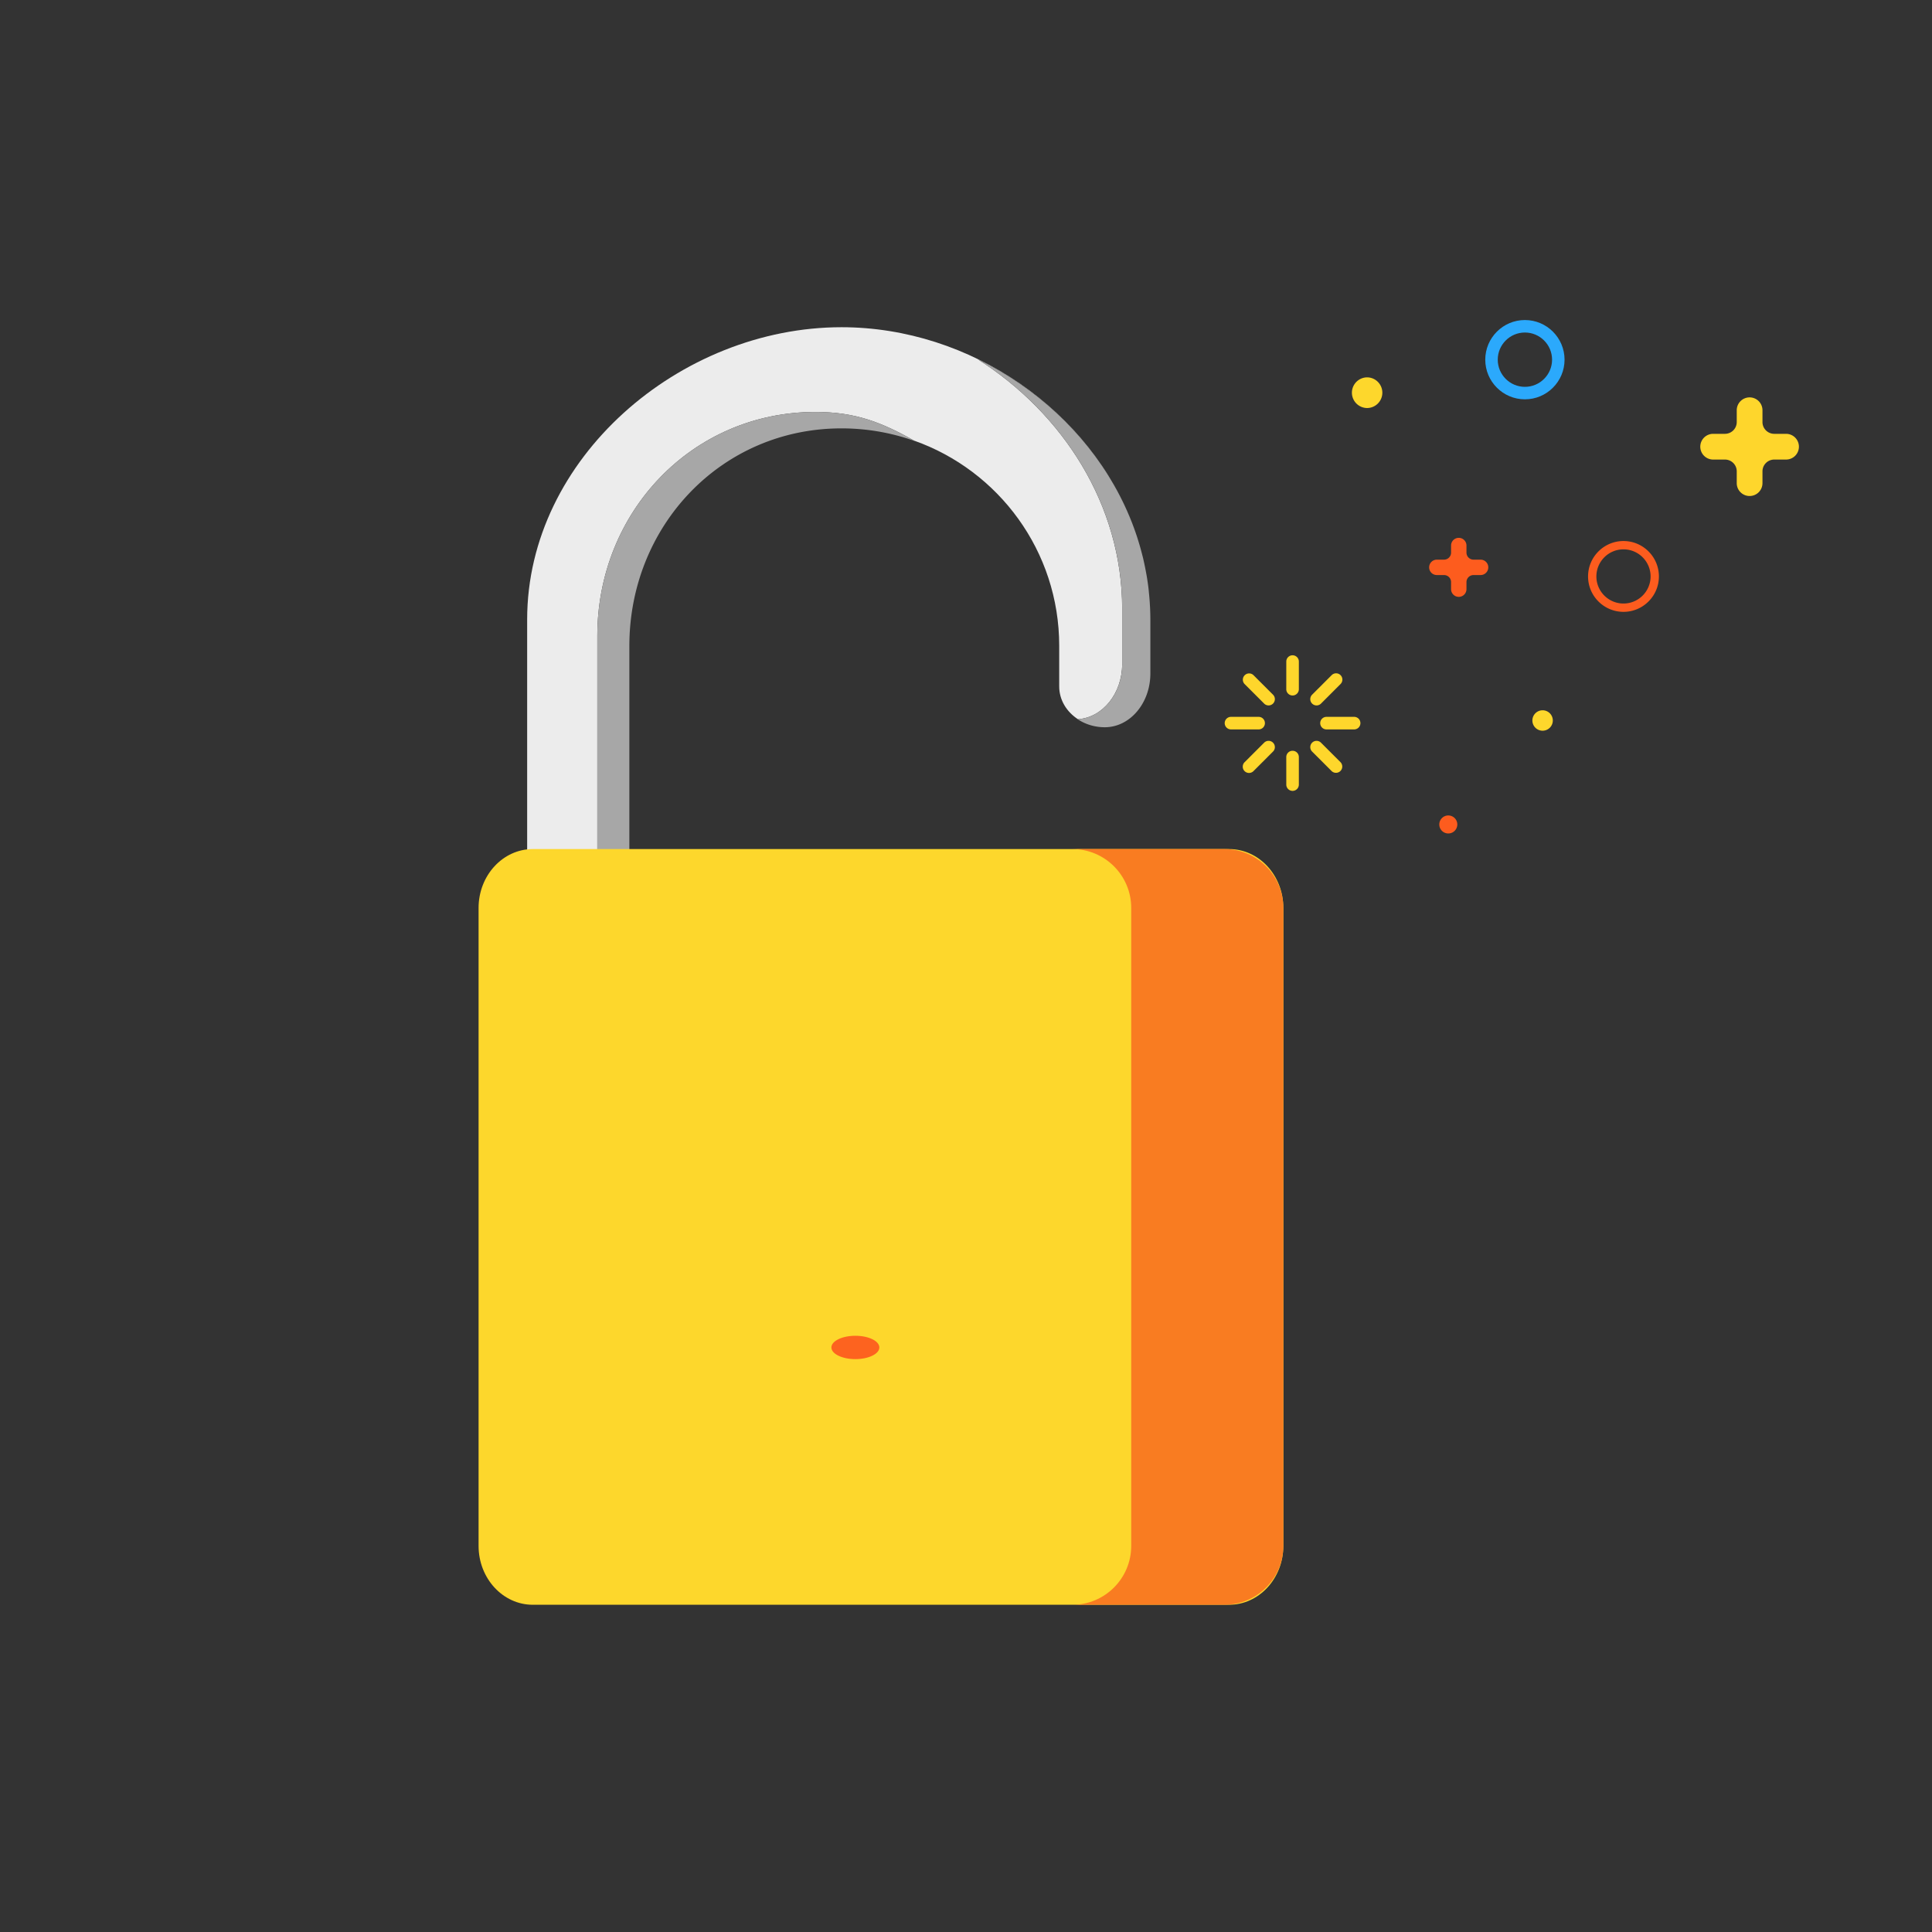 <?xml version="1.0" encoding="utf-8"?>
<!-- Uploaded to: SVG Repo, www.svgrepo.com, Generator: SVG Repo Mixer Tools -->
<svg width="800px" height="800px" viewBox="0 0 1024 1024" class="icon"  version="1.1" xmlns="http://www.w3.org/2000/svg"><rect x="0" y="0" width="1024" height="1024" fill="#333333" stroke="none"/><path d="M601.132 280.136zM609.708 328.126c0 0.11 0.006 0.218 0.006 0.33v-0.097c0.001-0.077-0.006-0.155-0.006-0.232zM608.735 311.925c0.086 0.752 0.146 1.518 0.222 2.272-0.069-0.754-0.135-1.52-0.222-2.272zM607.292 302.654c0.199 1.052 0.396 2.1 0.57 3.154-0.17-1.058-0.372-2.102-0.57-3.154zM594.772 351.959v-29.312c0-55.055-31.453-103.589-76.551-132.213 37.777 18.351 68.352 50.303 82.679 89.076-22.709-61.619-86.388-106.077-154.875-106.077-85.564 0-166.62 69.361-166.62 154.926v209.975h37.182V337.015c0-65.544 50.127-118.673 115.664-118.673 21.102 0 35.158 5.537 52.227 15.197 44.81 15.838 76.925 58.551 76.925 108.784v21.517c0 7.129 3.907 13.434 9.906 17.35 13.07-0.852 23.462-13.59 23.462-29.23zM609.377 319.071c0.054 0.786 0.101 1.573 0.142 2.363-0.041-0.79-0.092-1.577-0.142-2.363zM603.191 286.255zM605.858 295.83c0.275 1.159 0.519 2.327 0.775 3.496-0.25-1.168-0.5-2.338-0.775-3.496z" fill="#ECECEC" /><path d="M316.587 337.015v201.414h16.985V342.419c0-63.718 48.732-115.373 112.451-115.373 13.651 0 26.742 2.386 38.893 6.737l-0.439-0.245c-17.069-9.659-31.124-15.197-52.227-15.197-65.536 0-115.663 53.129-115.663 118.673zM609.519 321.434c-0.041-0.79-0.088-1.577-0.142-2.363a134.205 134.205 0 0 0-0.42-4.875c-0.076-0.754-0.135-1.52-0.222-2.272a143.851 143.851 0 0 0-0.872-6.117c-0.174-1.054-0.373-2.102-0.57-3.154a152.924 152.924 0 0 0-0.659-3.329c-0.256-1.168-0.5-2.337-0.775-3.496-0.205-0.84-0.431-1.676-0.648-2.514a138.384 138.384 0 0 0-2.018-7.062c-0.176-0.564-0.344-1.125-0.527-1.686a145.013 145.013 0 0 0-1.532-4.431c-0.074-0.211-0.157-0.419-0.232-0.628-14.327-38.771-44.901-70.725-82.679-89.076 45.098 28.625 76.551 77.158 76.551 132.213v29.312c0 15.639-10.392 28.377-23.462 29.23-0.041 0.002-0.082 0.011-0.125 0.015 4.019 2.66 8.982 4.251 14.375 4.251 13.341 0 24.156-12.76 24.156-28.5V328.455c0-0.112-0.006-0.22-0.006-0.33a138.141 138.141 0 0 0-0.19-6.691z" fill="#A7A7A7" /><path d="M589.901 389.671c-17.789 0-32.261-13.273-32.261-29.586v-21.87c0-60.383-49.128-109.508-109.512-109.508-54.565 0-97.912 41.31-103.068 98.223-0.386 4.247-4.142 7.371-8.385 6.991a7.717 7.717 0 0 1-6.991-8.383c5.896-65.055 55.708-112.271 118.445-112.271 68.898 0 124.951 56.051 124.951 124.947v21.87c0 7.801 7.547 14.147 16.821 14.147 9.284 0 16.835-9.531 16.835-21.246V324.032c0-13.107-1.926-26.171-5.72-38.83a7.719 7.719 0 0 1 5.178-9.611c4.086-1.229 8.385 1.097 9.61 5.177a150.552 150.552 0 0 1 6.372 43.265v28.954c-0.001 20.226-14.479 36.684-32.275 36.684z" fill="" /><path d="M344.556 545.103h-67.409V324.031c0-64.406 43.196-125.683 107.489-152.481a7.72 7.72 0 0 1 5.941 14.25c-58.61 24.429-97.99 79.98-97.99 138.231v205.633h36.531V369.601a7.72 7.72 0 0 1 15.438 0v175.502zM552.018 210.384a7.683 7.683 0 0 1-4.713-1.61c-28.752-22.21-63.974-34.441-99.176-34.441-7.58 0-15.172 0.568-22.566 1.69-4.199 0.635-8.149-2.259-8.79-6.475a7.72 7.72 0 0 1 6.475-8.79 166.378 166.378 0 0 1 24.881-1.866c38.597 0 77.171 13.376 108.614 37.662a7.721 7.721 0 0 1-4.725 13.83zM589.755 250.913a7.717 7.717 0 0 1-6.46-3.483 794.278 794.278 0 0 1-2.572-3.948c-4.793-7.387-6.405-9.875-13.819-16.886a7.72 7.72 0 0 1 10.61-11.218c8.753 8.278 11.075 11.859 16.163 19.703 0.758 1.17 1.589 2.451 2.524 3.873a7.718 7.718 0 0 1-2.217 10.689 7.655 7.655 0 0 1-4.229 1.27z" fill="" /><path d="M680.197 819.349c0 17.235-12.873 31.212-28.752 31.212H282.413c-15.88 0-28.757-13.976-28.757-31.212V481.23c0-17.237 12.876-31.209 28.757-31.209h369.032c15.878 0 28.752 13.972 28.752 31.209v338.119z" fill="#FDD72C" /><path d="M648.987 450.021h-80.626c17.235 0 31.21 13.972 31.21 31.209v338.119c0 17.235-13.974 31.212-31.21 31.212h80.626c17.235 0 31.21-13.976 31.21-31.212V481.23c0-17.237-13.974-31.209-31.21-31.209z" fill="#F97C21" /><path d="M382.548 667.845m-15.605 0a15.605 15.605 0 1 0 31.21 0 15.605 15.605 0 1 0-31.21 0Z" fill="" /><path d="M533.399 667.845m-15.605 0a15.605 15.605 0 1 0 31.21 0 15.605 15.605 0 1 0-31.21 0Z" fill="" /><path d="M491.491 691.99c0.256-2.309-1.652-4.2-3.978-4.2h-67.308c-2.321 0-4.227 1.891-3.975 4.2 2.09 18.933 18.139 33.661 37.633 33.661 19.492-0.001 35.541-14.729 37.628-33.661z" fill="" /><path d="M466.07 714.178c0 3.414-5.69 6.188-12.706 6.188-7.02 0-12.712-2.774-12.712-6.188 0-3.418 5.692-6.188 12.712-6.188 7.017 0.001 12.706 2.771 12.706 6.188z" fill="#FD631F" /><path d="M860.484 324.294c-10.354 0-18.777-8.419-18.777-18.767 0-10.351 8.424-18.773 18.777-18.773 10.349 0 18.771 8.421 18.771 18.773 0.001 10.347-8.421 18.767-18.771 18.767z m0-33.129c-7.922 0-14.366 6.443-14.366 14.362 0 7.916 6.444 14.356 14.366 14.356 7.918 0 14.36-6.44 14.36-14.356 0-7.919-6.442-14.362-14.36-14.362zM781 296.628a3.74 3.74 0 0 1-3.739-3.738v-3.746c0-2.253-1.825-4.076-4.084-4.076a4.078 4.078 0 0 0-4.079 4.076v3.746a3.738 3.738 0 0 1-3.739 3.738h-3.739a4.082 4.082 0 1 0 0 8.163h3.739a3.739 3.739 0 0 1 3.739 3.739v3.739c0 2.253 1.829 4.079 4.079 4.079a4.079 4.079 0 0 0 4.084-4.079V308.53a3.74 3.74 0 0 1 3.739-3.739h3.743a4.085 4.085 0 0 0 4.081-4.084c0-2.253-1.833-4.079-4.081-4.079h-3.743z" fill="#FD5C1E" /><path d="M940.396 229.937a6.245 6.245 0 0 1-6.249-6.249v-6.252a6.822 6.822 0 0 0-6.821-6.817 6.821 6.821 0 0 0-6.817 6.817v6.252a6.248 6.248 0 0 1-6.251 6.249h-6.253a6.819 6.819 0 0 0-6.817 6.823 6.815 6.815 0 0 0 6.817 6.815h6.253a6.248 6.248 0 0 1 6.251 6.25v6.256a6.817 6.817 0 0 0 6.817 6.812 6.818 6.818 0 0 0 6.821-6.812v-6.256a6.245 6.245 0 0 1 6.249-6.25h6.251a6.809 6.809 0 0 0 6.815-6.815 6.814 6.814 0 0 0-6.815-6.823h-6.251z" fill="#FED62C" /><path d="M685.086 347.311a3.325 3.325 0 0 0-3.326 3.334l-0.008 14.649c0 1.835 1.497 3.326 3.341 3.33a3.338 3.338 0 0 0 3.328-3.33v-14.649a3.335 3.335 0 0 0-3.335-3.334zM685.086 397.927a3.337 3.337 0 0 0-3.334 3.33l0.008 14.653a3.33 3.33 0 0 0 6.659 0v-14.653a3.332 3.332 0 0 0-3.334-3.33zM670.019 372.913a3.325 3.325 0 0 0 4.709 0 3.325 3.325 0 0 0 0-4.709l-10.361-10.36a3.331 3.331 0 0 0-4.711 4.708l10.363 10.361zM700.152 393.637a3.315 3.315 0 0 0-4.702 0 3.328 3.328 0 0 0 0 4.709l10.363 10.36a3.33 3.33 0 0 0 4.704-4.711l-10.365-10.358zM670.433 383.276a3.325 3.325 0 0 0-3.328-3.328h-14.651a3.326 3.326 0 0 0-3.332 3.328 3.333 3.333 0 0 0 3.332 3.33h14.651a3.326 3.326 0 0 0 3.328-3.33zM717.719 379.948h-14.653a3.327 3.327 0 0 0-3.326 3.33 3.325 3.325 0 0 0 3.33 3.328h14.649a3.33 3.33 0 0 0 3.332-3.33 3.317 3.317 0 0 0-3.332-3.328zM670.019 393.637l-10.363 10.358a3.334 3.334 0 0 0 0 4.711 3.328 3.328 0 0 0 4.711 0l10.361-10.36a3.325 3.325 0 0 0 0-4.709 3.325 3.325 0 0 0-4.709 0zM700.158 372.913l10.358-10.361a3.332 3.332 0 0 0 0-4.708 3.317 3.317 0 0 0-4.704 0l-10.363 10.36a3.328 3.328 0 0 0 0 4.709 3.32 3.32 0 0 0 4.709 0z" fill="#FED62C" /><path d="M866.311 850.56h47.142" fill="#FEDEBB" /><path d="M913.453 860.486h-47.142c-5.482 0-9.926-4.444-9.926-9.926s4.444-9.926 9.926-9.926h47.142c5.482 0 9.926 4.444 9.926 9.926s-4.444 9.926-9.926 9.926z" fill="" /><path d="M791.535 850.56h27.959" fill="#FEDEBB" /><path d="M819.494 860.486h-27.959c-5.482 0-9.926-4.444-9.926-9.926s4.444-9.926 9.926-9.926h27.959c5.482 0 9.926 4.444 9.926 9.926s-4.444 9.926-9.926 9.926z" fill="" /><path d="M182.285 850.56h559.833" fill="#FEDEBB" /><path d="M742.118 860.486H182.285c-5.482 0-9.926-4.444-9.926-9.926s4.444-9.926 9.926-9.926h559.833c5.482 0 9.926 4.444 9.926 9.926s-4.444 9.926-9.926 9.926z" fill="" /><path d="M75.973 850.56h42.264" fill="#FEDEBB" /><path d="M118.237 860.486H75.973c-5.482 0-9.926-4.444-9.926-9.926s4.444-9.926 9.926-9.926h42.265c5.482 0 9.926 4.444 9.926 9.926s-4.445 9.926-9.927 9.926z" fill="" /><path d="M772.402 436.981a4.771 4.771 0 0 1-4.773 4.773 4.77 4.77 0 1 1 0-9.542 4.769 4.769 0 0 1 4.773 4.768z" fill="#FD5C1E" /><path d="M823.021 381.879a5.413 5.413 0 1 1-10.826-0.001 5.413 5.413 0 0 1 10.826 0.001zM732.67 208.135a8.13 8.13 0 0 1-8.127 8.129 8.129 8.129 0 0 1 0-16.256c4.484 0 8.127 3.643 8.127 8.128z" fill="#FDD72C" /><path d="M808.232 211.65c-11.585 0-21.011-9.426-21.011-21.01 0-11.589 9.426-21.016 21.011-21.016 11.585 0 21.013 9.428 21.013 21.016 0 11.585-9.427 21.01-21.013 21.01z m0-35.409c-7.937 0-14.395 6.46-14.395 14.4 0 7.936 6.458 14.394 14.395 14.394 7.939 0 14.397-6.458 14.397-14.394 0-7.941-6.458-14.4-14.397-14.4z" fill="#2BA9FC" /><path d="M633.382 860.486H264.059c-31.287 0-56.742-25.455-56.742-56.742V496.835c0-31.287 25.455-56.74 56.742-56.74h369.323c31.287 0 56.74 25.453 56.74 56.74v131.337c0 5.482-4.444 9.926-9.926 9.926s-9.926-4.444-9.926-9.926V496.835c0-20.342-16.548-36.89-36.89-36.89H264.059c-20.343 0-36.892 16.548-36.892 36.89v306.909c0 20.342 16.549 36.892 36.892 36.892h369.323c20.342 0 36.89-16.55 36.89-36.892v-45.526c0-5.482 4.444-9.926 9.926-9.926s9.926 4.444 9.926 9.926v45.526c-0.001 31.287-25.453 56.742-56.741 56.742z" fill="" /><path d="M680.197 726.527a9.926 9.926 0 0 1-9.926-9.926V671.088c0-5.482 4.444-9.926 9.926-9.926s9.926 4.444 9.926 9.926v45.514c-0.001 5.482-4.444 9.925-9.926 9.925z" fill="" /></svg>